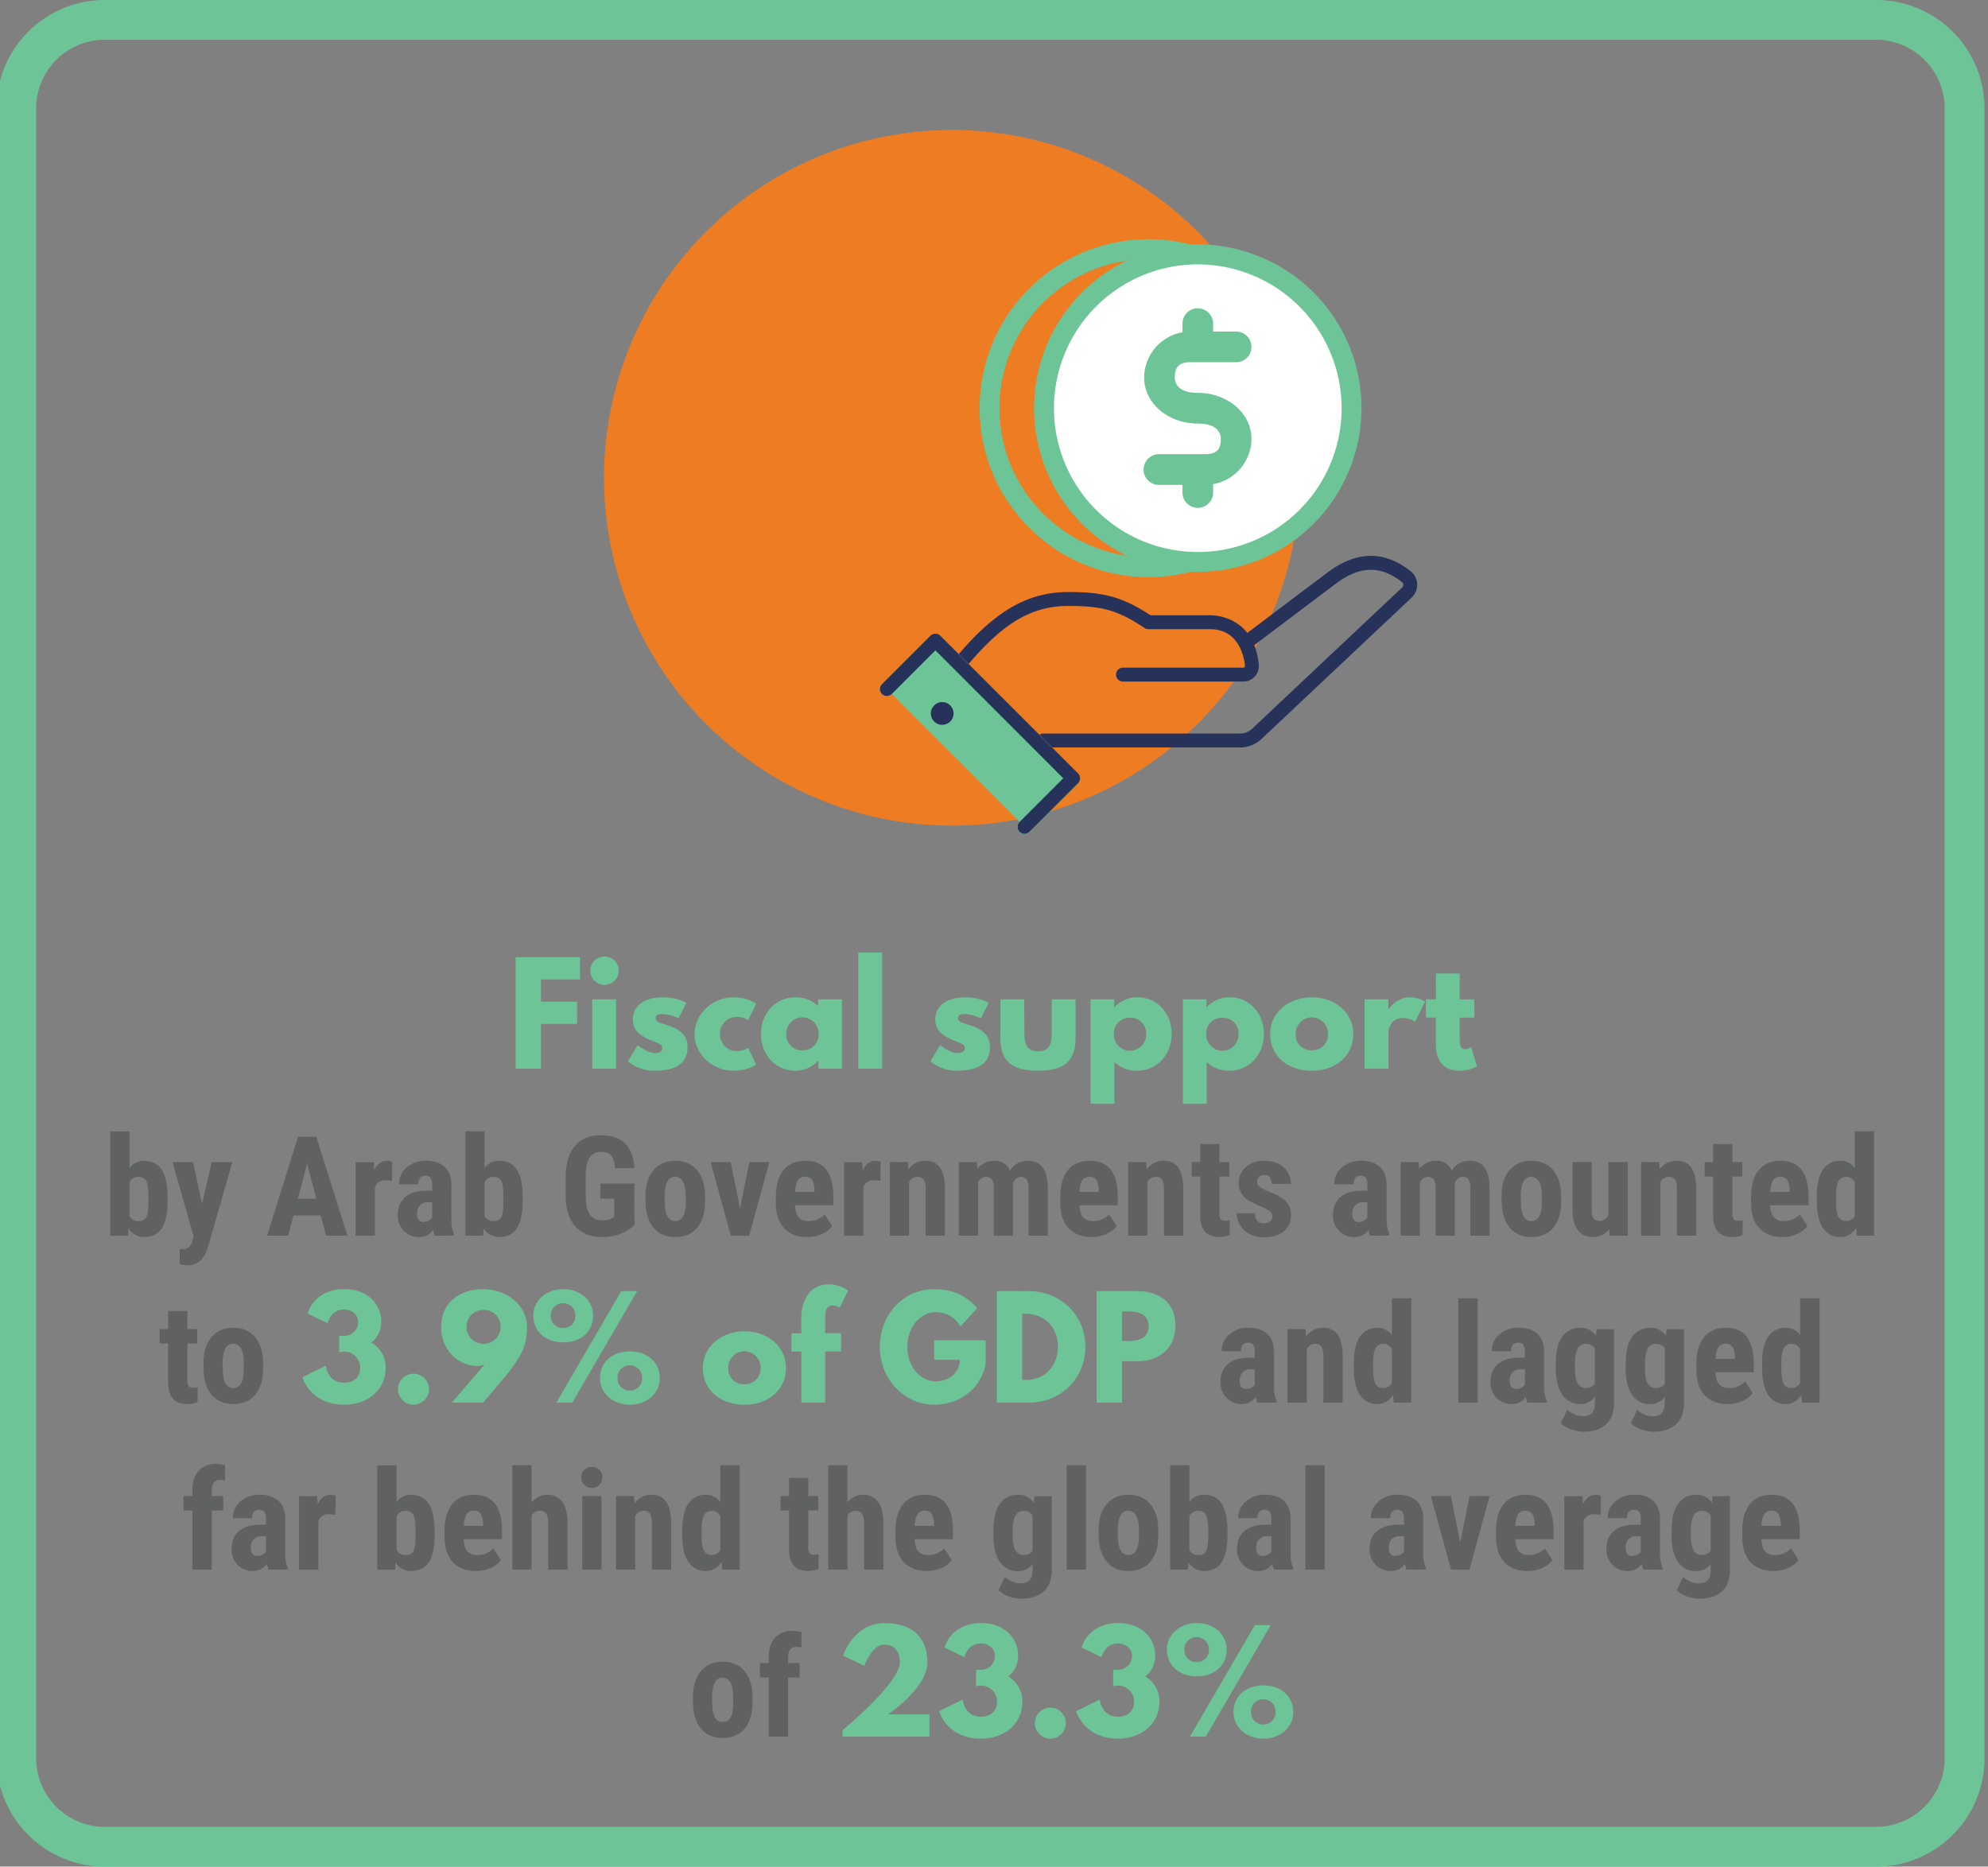 <svg xmlns="http://www.w3.org/2000/svg" viewBox="0 0 1000 939"><rect x="0" y="0" width="1000" height="939" fill="#808080" stroke="none"/><defs><style>.cls-1{fill:#6dc497;}.cls-2{fill:#606161;}.cls-3{fill:#ed7c23;}.cls-4{fill:#27325a;}.cls-5{fill:#fff;}</style></defs><title>Webpage_Chapter2</title><g id="Layer_1" data-name="Layer 1"><path class="cls-1" d="M943.69,20a34.56,34.56,0,0,1,34.52,34.52v830A34.56,34.56,0,0,1,943.69,919h-891a34.56,34.56,0,0,1-34.52-34.52v-830A34.56,34.56,0,0,1,52.73,20h891m0-20h-891A54.52,54.52,0,0,0-1.79,54.52v830A54.52,54.52,0,0,0,52.73,939h891a54.52,54.52,0,0,0,54.52-54.52v-830A54.52,54.52,0,0,0,943.69,0Z"/><path class="cls-1" d="M291.77,492.73H272.12v11.15h18.16V515.1H272.12v22.51H259.34v-56.1h32.43Z"/><path class="cls-1" d="M311.22,488.31a7.14,7.14,0,1,1-7.14-7.14A7.14,7.14,0,0,1,311.22,488.31Zm-13.32,49.3h12V502.72h-12Z"/><path class="cls-1" d="M345.29,504.42l-4,7.89a19.62,19.62,0,0,0-7.75-2.17c-2.65,0-3.74.47-3.74,2.1,0,1.84,2.45,2.38,5.44,3.34,4.63,1.42,10.61,4,10.61,11.15,0,10.26-9.38,11.9-16.52,11.9a20.89,20.89,0,0,1-13.47-4.7l4.9-8.22s4.76,4,8.64,4c1.7,0,3.74-.21,3.74-2.52,0-2.51-3.81-2.72-7.76-4.76-3.53-1.83-7.07-4.28-7.07-9.52,0-7.13,6.05-11.21,15.23-11.21A26.7,26.7,0,0,1,345.29,504.42Z"/><path class="cls-1" d="M362.15,520.13a8.45,8.45,0,0,0,8.3,8.64,10.61,10.61,0,0,0,5.85-1.64l4.07,8.37s-3.94,3.13-11.69,3.13c-10.06,0-19.31-8.16-19.31-18.36s9.18-18.56,19.31-18.56c7.75,0,11.69,3.26,11.69,3.26l-4.07,8.23a10.61,10.61,0,0,0-5.85-1.64A8.44,8.44,0,0,0,362.15,520.13Z"/><path class="cls-1" d="M400.1,501.71a15.86,15.86,0,0,1,11.42,4.35v-3.34h12v34.89H411.66v-4h-.14a15.42,15.42,0,0,1-11.42,5c-10.2,0-17.34-8.23-17.34-18.43S389.9,501.71,400.1,501.71Zm3.6,26.65a7.84,7.84,0,0,0,8.09-8.16,8.13,8.13,0,1,0-16.25,0A7.78,7.78,0,0,0,403.7,528.36Z"/><path class="cls-1" d="M431.72,479.13h12v58.48h-12Z"/><path class="cls-1" d="M497.33,504.42l-3.94,7.89a19.68,19.68,0,0,0-7.75-2.17c-2.65,0-3.74.47-3.74,2.1,0,1.84,2.45,2.38,5.44,3.34C492,517,498,519.59,498,526.73c0,10.26-9.39,11.9-16.53,11.9a20.84,20.84,0,0,1-13.46-4.7l4.9-8.22s4.76,4,8.63,4c1.7,0,3.74-.21,3.74-2.52,0-2.51-3.81-2.72-7.75-4.76-3.53-1.83-7.07-4.28-7.07-9.52,0-7.13,6-11.21,15.23-11.21A26.68,26.68,0,0,1,497.33,504.42Z"/><path class="cls-1" d="M515.29,519.32c0,6.86,1.83,9.51,6.87,9.51s6.86-2.65,6.86-9.51v-16.6h12v19.52c0,11.69-5.85,16.39-18.9,16.39s-18.91-4.7-18.91-16.39V502.72h12Z"/><path class="cls-1" d="M572,538.63a15.85,15.85,0,0,1-11.42-4.36v21h-12V502.72h11.9v3.95h.14a15.42,15.42,0,0,1,11.42-5c10.2,0,17.34,8.22,17.34,18.42S582.2,538.63,572,538.63ZM568.39,512a7.84,7.84,0,0,0-8.09,8.16,8.13,8.13,0,1,0,16.25,0A7.78,7.78,0,0,0,568.39,512Z"/><path class="cls-1" d="M618.44,538.63A15.85,15.85,0,0,1,607,534.27v21H595V502.72h11.89v3.95H607a15.42,15.42,0,0,1,11.42-5c10.2,0,17.34,8.22,17.34,18.42S628.64,538.63,618.44,538.63ZM614.84,512a7.84,7.84,0,0,0-8.09,8.16,8.13,8.13,0,1,0,16.25,0A7.78,7.78,0,0,0,614.84,512Z"/><path class="cls-1" d="M659.92,501.71c11.56,0,20.81,7.61,20.81,18.49s-8.77,18.43-20.81,18.43c-12.58,0-21-7.69-21-18.43S648.16,501.71,659.92,501.71Zm-.06,26.65A7.84,7.84,0,0,0,668,520.2a8.13,8.13,0,1,0-16.25,0A7.78,7.78,0,0,0,659.86,528.36Z"/><path class="cls-1" d="M686.38,502.72h12v5h.14s3.8-6.05,10.67-6.05a14.49,14.49,0,0,1,7.62,2.17l-5,10.2a10.2,10.2,0,0,0-6.26-1.9c-6.26,0-7.14,6.18-7.14,7.07v18.36h-12Z"/><path class="cls-1" d="M722.28,489.74h12v13h7.35v9.18h-7.35V523c0,3.26.82,4.82,2.72,4.82a5.73,5.73,0,0,0,3-1.08l3,9.72a19.91,19.91,0,0,1-8.84,2.18c-9.59,0-11.9-7.14-11.9-13.33V511.9h-5v-9.18h5Z"/><path class="cls-2" d="M84.32,604.31q0,9-2.87,13.49c-1.92,3-4.92,4.49-9,4.49A8.91,8.91,0,0,1,64.7,618l-.31,3.66H55.47v-52.5h9.67v18.52a8.57,8.57,0,0,1,7.22-3.69q6.15,0,9,4.46t2.94,13.07Zm-9.67-2.43c0-3.89-.38-6.51-1.13-7.84a4.14,4.14,0,0,0-3.93-2,4.67,4.67,0,0,0-4.45,2.77v16.85a4.64,4.64,0,0,0,4.52,2.6,4.11,4.11,0,0,0,3.84-1.81q1.08-1.82,1.15-7.05Z"/><path class="cls-2" d="M101.61,605.51l4.92-20.89h10.33l-12.17,42.52q-2.73,9.4-10.29,9.4a14,14,0,0,1-4-.65v-7.55l1.12,0a5.55,5.55,0,0,0,3.4-.87,5.44,5.44,0,0,0,1.73-3l.75-2.5L86.78,584.62H97.17Z"/><path class="cls-2" d="M161.36,611.42H147.65L145,621.61H134.36l15.55-49.77h9.19l15.66,49.77H164Zm-11.52-8.37h9.3l-4.65-17.74Z"/><path class="cls-2" d="M197.18,594l-3.21-.27a5.27,5.27,0,0,0-5.37,3.49v24.44h-9.71v-37H188l.27,4q2.29-4.68,6.33-4.68a6.86,6.86,0,0,1,2.66.44Z"/><path class="cls-2" d="M218.68,621.61a13.54,13.54,0,0,1-.82-2.88,8.27,8.27,0,0,1-7,3.56,10.43,10.43,0,0,1-7.71-3.08,10.79,10.79,0,0,1-3.06-8q0-5.81,3.71-9T214.44,599h2.94v-3a5.63,5.63,0,0,0-.85-3.52,3.11,3.11,0,0,0-2.5-1c-2.42,0-3.62,1.42-3.62,4.24h-9.68a10.72,10.72,0,0,1,3.85-8.46,14.3,14.3,0,0,1,9.72-3.33q6.09,0,9.42,3.16t3.33,9v17.4a18.18,18.18,0,0,0,1.37,7.48v.59ZM213,614.7a5.31,5.31,0,0,0,2.73-.65,4.51,4.51,0,0,0,1.68-1.54v-7.69h-2.32a4.94,4.94,0,0,0-3.88,1.58,6,6,0,0,0-1.42,4.2Q209.76,614.7,213,614.7Z"/><path class="cls-2" d="M262.91,604.31q0,9-2.87,13.49t-9,4.49a8.89,8.89,0,0,1-7.72-4.34l-.31,3.66h-8.92v-52.5h9.67v18.52a8.55,8.55,0,0,1,7.21-3.69c4.11,0,7.11,1.49,9,4.46s2.89,7.33,2.94,13.07Zm-9.68-2.43c0-3.89-.37-6.51-1.12-7.84a4.15,4.15,0,0,0-3.93-2,4.67,4.67,0,0,0-4.45,2.77v16.85a4.63,4.63,0,0,0,4.51,2.6,4.12,4.12,0,0,0,3.85-1.81q1.08-1.82,1.14-7.05Z"/><path class="cls-2" d="M319.17,616A18.47,18.47,0,0,1,312,620.7a26,26,0,0,1-9.25,1.59q-8.57,0-13.33-5.32t-4.88-15.46v-9q0-10.29,4.49-15.84t13.11-5.55q8.1,0,12.22,4t4.77,12.54h-9.78q-.4-4.76-2-6.48t-4.92-1.72a6.45,6.45,0,0,0-5.92,3q-1.85,3-1.91,9.47v9c0,4.54.68,7.83,2,9.9s3.59,3.09,6.69,3.09a8.74,8.74,0,0,0,4.82-1.2l.88-.61V603h-7v-7.59h17.13Z"/><path class="cls-2" d="M324.67,601.92c0-5.61,1.32-10,4-13.2s6.3-4.78,11-4.78,8.39,1.6,11,4.78,4,7.62,4,13.27v2.35q0,8.45-3.93,13.2t-11,4.75q-7.11,0-11.05-4.77t-3.95-13.24Zm9.71,2.42q0,9.92,5.29,9.92,4.89,0,5.27-8.27l0-4.07q0-5.05-1.4-7.5a4.36,4.36,0,0,0-4-2.45,4.26,4.26,0,0,0-3.85,2.45q-1.38,2.45-1.38,7.5Z"/><path class="cls-2" d="M372.25,607.93l4.68-23.31H387l-10.15,37h-9.23l-10.18-37h10.12Z"/><path class="cls-2" d="M406.05,622.29q-7.46,0-11.62-4.44c-2.78-3-4.17-7.2-4.17-12.72v-2.94q0-8.75,3.83-13.5t11-4.75q7,0,10.49,4.45t3.59,13.19v4.75H399.9q.21,4.11,1.81,6a6.12,6.12,0,0,0,5,1.91,10.9,10.9,0,0,0,8.1-3.32l3.79,5.85a12.4,12.4,0,0,1-5.16,4A17.81,17.81,0,0,1,406.05,622.29ZM400,599.59h9.67v-.88a10.46,10.46,0,0,0-1.09-5A3.82,3.82,0,0,0,405,592a4,4,0,0,0-3.67,1.81A12.33,12.33,0,0,0,400,599.59Z"/><path class="cls-2" d="M442.86,594l-3.21-.27a5.29,5.29,0,0,0-5.37,3.49v24.44h-9.7v-37h9.12l.28,4q2.28-4.68,6.32-4.68a7,7,0,0,1,2.67.44Z"/><path class="cls-2" d="M456.67,584.62l.28,3.66a10.25,10.25,0,0,1,8.57-4.34q9.54,0,9.81,13.36v24.31h-9.7V598a8.55,8.55,0,0,0-.94-4.56,3.66,3.66,0,0,0-3.3-1.42,4.51,4.51,0,0,0-4.1,2.7v26.87h-9.71v-37Z"/><path class="cls-2" d="M491.36,584.62l.28,3.42a10.4,10.4,0,0,1,8.58-4.1,8,8,0,0,1,7.82,5,10.13,10.13,0,0,1,9.06-5q9.71,0,9.95,13.43v24.24h-9.68V598a8.82,8.82,0,0,0-.88-4.58,3.33,3.33,0,0,0-3-1.37c-1.8,0-3.15,1.11-4,3.32l.06,1.16v25.09h-9.67V598.06a9.3,9.3,0,0,0-.85-4.6,3.26,3.26,0,0,0-3.05-1.42,4.43,4.43,0,0,0-4,2.7v26.87h-9.67v-37Z"/><path class="cls-2" d="M549.13,622.29q-7.46,0-11.62-4.44c-2.78-3-4.17-7.2-4.17-12.72v-2.94q0-8.75,3.82-13.5c2.56-3.17,6.21-4.75,11-4.75s8.14,1.48,10.49,4.45,3.54,7.37,3.59,13.19v4.75H543c.13,2.74.74,4.75,1.81,6a6.12,6.12,0,0,0,5,1.91,10.87,10.87,0,0,0,8.1-3.32l3.8,5.85a12.53,12.53,0,0,1-5.16,4A17.81,17.81,0,0,1,549.13,622.29ZM543,599.59h9.68v-.88a10.33,10.33,0,0,0-1.1-5,3.8,3.8,0,0,0-3.55-1.71,4,4,0,0,0-3.68,1.81A12.58,12.58,0,0,0,543,599.59Z"/><path class="cls-2" d="M576.54,584.62l.27,3.66a10.28,10.28,0,0,1,8.58-4.34q9.54,0,9.81,13.36v24.31h-9.71V598a8.56,8.56,0,0,0-.93-4.56,3.66,3.66,0,0,0-3.3-1.42,4.5,4.5,0,0,0-4.1,2.7v26.87h-9.71v-37Z"/><path class="cls-2" d="M613.39,575.53v9.09h5v7.25h-5v18.38a5.4,5.4,0,0,0,.59,3,2.7,2.7,0,0,0,2.31.83,9,9,0,0,0,2.29-.24l-.07,7.52a15.19,15.19,0,0,1-5.33.92q-9.36,0-9.47-10.75V591.87h-4.27v-7.25h4.27v-9.09Z"/><path class="cls-2" d="M640,611.69a3,3,0,0,0-1.18-2.27,23.5,23.5,0,0,0-5.24-2.82q-6-2.43-8.22-5a9.53,9.53,0,0,1-2.24-6.46,10.32,10.32,0,0,1,3.5-8,13.32,13.32,0,0,1,9.28-3.16q6.09,0,9.74,3.14a10.59,10.59,0,0,1,3.66,8.45h-9.67c0-3-1.26-4.52-3.76-4.52a3.48,3.48,0,0,0-2.53,1,3.55,3.55,0,0,0-1,2.67,2.8,2.8,0,0,0,1.09,2.17,23.88,23.88,0,0,0,5.16,2.68q5.91,2.19,8.36,4.87a9.93,9.93,0,0,1,2.44,7,9.72,9.72,0,0,1-3.72,8q-3.74,3-9.78,3a15.59,15.59,0,0,1-7.18-1.59,12,12,0,0,1-4.87-4.43,11.41,11.41,0,0,1-1.76-6.11h9.2a5.82,5.82,0,0,0,1.17,3.79,4.65,4.65,0,0,0,3.65,1.26Q640,615.21,640,611.69Z"/><path class="cls-2" d="M689.13,621.61a13,13,0,0,1-.82-2.88,8.27,8.27,0,0,1-7,3.56,10.43,10.43,0,0,1-7.71-3.08,10.79,10.79,0,0,1-3.06-8q0-5.81,3.71-9T684.89,599h2.94v-3a5.56,5.56,0,0,0-.86-3.52,3.07,3.07,0,0,0-2.49-1c-2.42,0-3.62,1.42-3.62,4.24h-9.68a10.69,10.69,0,0,1,3.85-8.46,14.3,14.3,0,0,1,9.72-3.33q6.09,0,9.42,3.16t3.33,9v17.4a18.18,18.18,0,0,0,1.37,7.48v.59Zm-5.71-6.91a5.31,5.31,0,0,0,2.73-.65,4.51,4.51,0,0,0,1.68-1.54v-7.69H685.5a5,5,0,0,0-3.88,1.58,6,6,0,0,0-1.41,4.2Q680.21,614.7,683.42,614.7Z"/><path class="cls-2" d="M713.6,584.62l.27,3.42a10.43,10.43,0,0,1,8.58-4.1,8,8,0,0,1,7.83,5,10.13,10.13,0,0,1,9.06-5q9.7,0,9.94,13.43v24.24h-9.67V598a8.8,8.8,0,0,0-.89-4.58,3.31,3.31,0,0,0-3-1.37q-2.7,0-4,3.32l.07,1.16v25.09h-9.67V598.06a9.28,9.28,0,0,0-.86-4.6,3.24,3.24,0,0,0-3-1.42,4.43,4.43,0,0,0-4,2.7v26.87h-9.68v-37Z"/><path class="cls-2" d="M755.3,601.92c0-5.61,1.32-10,4-13.2s6.3-4.78,11-4.78,8.39,1.6,11,4.78,4,7.62,4,13.27v2.35q0,8.45-3.93,13.2t-11,4.75q-7.11,0-11-4.77t-4-13.24Zm9.71,2.42q0,9.92,5.29,9.92,4.89,0,5.27-8.27l0-4.07q0-5.05-1.4-7.5a4.36,4.36,0,0,0-4-2.45,4.26,4.26,0,0,0-3.85,2.45q-1.38,2.45-1.38,7.5Z"/><path class="cls-2" d="M809.44,618.22a9.54,9.54,0,0,1-8.07,4.07c-3.39,0-6-1.17-7.72-3.5S791,613.05,791,608.58v-24h9.67v24.2c0,3.6,1.24,5.4,3.59,5.4a5,5,0,0,0,4.78-2.87V584.62h9.75v37h-9.1Z"/><path class="cls-2" d="M834.56,584.62l.28,3.66a10.25,10.25,0,0,1,8.57-4.34q9.54,0,9.81,13.36v24.31h-9.7V598a8.55,8.55,0,0,0-.94-4.56,3.66,3.66,0,0,0-3.3-1.42,4.51,4.51,0,0,0-4.1,2.7v26.87h-9.71v-37Z"/><path class="cls-2" d="M871.41,575.53v9.09h5v7.25h-5v18.38a5.38,5.38,0,0,0,.6,3,2.67,2.67,0,0,0,2.3.83,9,9,0,0,0,2.29-.24l-.07,7.52a15.15,15.15,0,0,1-5.33.92q-9.36,0-9.46-10.75V591.87h-4.28v-7.25h4.28v-9.09Z"/><path class="cls-2" d="M896.6,622.29q-7.46,0-11.62-4.44c-2.78-3-4.17-7.2-4.17-12.72v-2.94q0-8.75,3.83-13.5t11-4.75q7,0,10.49,4.45t3.59,13.19v4.75H890.45c.13,2.74.74,4.75,1.81,6a6.12,6.12,0,0,0,5,1.91,10.87,10.87,0,0,0,8.1-3.32l3.8,5.85a12.53,12.53,0,0,1-5.16,4A17.81,17.81,0,0,1,896.6,622.29Zm-6.09-22.7h9.68v-.88a10.33,10.33,0,0,0-1.1-5,3.8,3.8,0,0,0-3.55-1.71,4,4,0,0,0-3.68,1.81A12.58,12.58,0,0,0,890.51,599.59Z"/><path class="cls-2" d="M913.86,602q0-9.09,3.08-13.57a10.16,10.16,0,0,1,8.95-4.48,8.63,8.63,0,0,1,7.11,3.69V569.11h9.74v52.5H934l-.45-3.76q-3,4.44-7.65,4.44a10.1,10.1,0,0,1-8.87-4.44q-3.06-4.46-3.13-13.06Zm9.71,2.42c0,3.65.38,6.2,1.16,7.64a4.08,4.08,0,0,0,3.93,2.17,4.71,4.71,0,0,0,4.34-2.56V594.77a4.61,4.61,0,0,0-4.31-2.73,4.17,4.17,0,0,0-3.89,2.15q-1.23,2.16-1.23,7.66Z"/><path class="cls-2" d="M94.24,659.53v9.09h5v7.25h-5v18.38a5.49,5.49,0,0,0,.59,3,2.7,2.7,0,0,0,2.31.83,9,9,0,0,0,2.29-.24l-.07,7.52a15.15,15.15,0,0,1-5.33.92q-9.36,0-9.47-10.75V675.87H80.29v-7.25h4.27v-9.09Z"/><path class="cls-2" d="M102.34,685.92c0-5.61,1.32-10,4-13.2s6.3-4.78,11-4.78,8.4,1.6,11,4.78,4,7.62,4,13.27v2.35q0,8.45-3.93,13.2t-11,4.75q-7.11,0-11.06-4.77t-3.94-13.24Zm9.7,2.42q0,9.92,5.3,9.92,4.89,0,5.27-8.27l0-4.07q0-5.05-1.4-7.5a4.38,4.38,0,0,0-4-2.45,4.25,4.25,0,0,0-3.84,2.45q-1.4,2.45-1.39,7.5Z"/><path class="cls-1" d="M154.78,660.8s2.86-12.31,18.56-12.31c10.68,0,18.43,6.8,18.43,16.32a12.83,12.83,0,0,1-5,10.54A14.36,14.36,0,0,1,194,688.2c0,10.74-8.78,18.43-20.81,18.43-17.27,0-21.08-13.81-21.08-13.81L163.89,687s.75,8.57,9.18,8.57c4.69,0,8.09-2.65,8.09-7.41a8,8,0,0,0-8.09-8.23,7.72,7.72,0,0,0-2.45.41V672h2.79a7,7,0,0,0,6.73-7.07c0-3.61-3.33-6.19-6.93-6.19-7.07,0-8.37,6.93-8.37,6.93Z"/><path class="cls-1" d="M215.78,698.87a7.79,7.79,0,1,1-7.82-7.82A7.77,7.77,0,0,1,215.78,698.87Z"/><path class="cls-1" d="M243.79,686.36a8.63,8.63,0,0,1-4,.82c-7.68,0-17.88-6.6-17.88-19.65,0-13.26,10.67-19,20.8-19,12.58,0,22.37,8.3,22.37,19,0,9.86-3,14.41-8.84,22.37L243,705.61H227.27ZM243.32,659a8.33,8.33,0,0,0-8.64,8.5,8.57,8.57,0,1,0,17.14,0A8.22,8.22,0,0,0,243.32,659Z"/><path class="cls-1" d="M283.44,648.49c8.29,0,14.89,5.51,14.89,13.4s-6.19,13.39-14.89,13.39c-9.18,0-15.17-5.64-15.17-13.39S274.87,648.49,283.44,648.49Zm-.14,19.58a5.94,5.94,0,0,0,6.12-6.18,6.1,6.1,0,0,0-6.12-6.33,6.17,6.17,0,0,0-6.26,6.33A5.94,5.94,0,0,0,283.3,668.07Zm4.56,37.54h-8l32.64-56.1h8ZM317,679.84c8.7,0,14.89,5.64,14.89,13.39s-6.6,13.4-14.89,13.4c-8.57,0-15.17-5.51-15.17-13.4S307.78,679.84,317,679.84Zm-.14,19.71a6.1,6.1,0,0,0,6.12-6.32,6.19,6.19,0,1,0-12.37,0A6.16,6.16,0,0,0,316.82,699.55Z"/><path class="cls-1" d="M374.55,669.71c11.56,0,20.81,7.61,20.81,18.49s-8.77,18.43-20.81,18.43c-12.57,0-21-7.69-21-18.43S362.79,669.71,374.55,669.71Zm-.06,26.65a7.84,7.84,0,0,0,8.09-8.16,8.13,8.13,0,1,0-16.25,0A7.78,7.78,0,0,0,374.49,696.36Z"/><path class="cls-1" d="M403.05,663.31c.07-10.19,5-17.2,13.66-17.2a16.66,16.66,0,0,1,9.93,3.13l-4.22,8.5a8,8,0,0,0-3.6-1c-3.06,0-3.74,2-3.74,6.86v7.07h8v9.18h-8v25.71h-12V679.9h-5v-9.18h5Z"/><path class="cls-1" d="M495.79,686.36c-3.06,14.21-14.89,20.27-25.9,20.27-15.1,0-27.34-13-27.34-29s11.56-29.1,27.34-29.1c9.86,0,16.72,3.67,21.62,9.59l-8.36,9.18c-3.27-5.24-7.55-7.21-12.51-7.21-7.89,0-14.28,7.82-14.28,17.54,0,9.52,6.39,17.27,14.28,17.27,6.12,0,12.17-3.94,12.17-10.81H469.89v-9.86h25.9Z"/><path class="cls-1" d="M517.69,649.51c15.37,0,28.29,11.7,28.29,28s-12.85,28.09-28.29,28.09H501.44v-56.1Zm-1.49,44.67c9.45,0,15.91-7.2,16-16.59s-6.46-16.66-16-16.66h-2v33.25Z"/><path class="cls-1" d="M572.09,649.51c10.95,0,19.18,5.64,19.18,17.27s-8.23,18-19.18,18h-7.68v20.81H551.63v-56.1ZM568,674.6c5,0,9.79-1.7,9.79-7.41s-4.76-7.48-9.79-7.48h-3.6V674.6Z"/><path class="cls-2" d="M632.49,705.61a13,13,0,0,1-.82-2.88,8.29,8.29,0,0,1-7,3.56,10.42,10.42,0,0,1-7.7-3.08,10.79,10.79,0,0,1-3.06-8q0-5.81,3.71-9T628.25,683h2.94v-3a5.56,5.56,0,0,0-.86-3.52,3.07,3.07,0,0,0-2.49-1c-2.42,0-3.63,1.42-3.63,4.24h-9.67a10.69,10.69,0,0,1,3.85-8.46,14.3,14.3,0,0,1,9.72-3.33q6.09,0,9.42,3.16t3.33,9v17.4a18.18,18.18,0,0,0,1.37,7.48v.59Zm-5.71-6.91a5.31,5.31,0,0,0,2.73-.65,4.59,4.59,0,0,0,1.68-1.54v-7.69h-2.33A5,5,0,0,0,625,690.4a6,6,0,0,0-1.41,4.2Q623.57,698.7,626.78,698.7Z"/><path class="cls-2" d="M656.72,668.62l.27,3.66a10.28,10.28,0,0,1,8.58-4.34q9.54,0,9.81,13.36v24.31h-9.71V682a8.56,8.56,0,0,0-.93-4.56,3.66,3.66,0,0,0-3.3-1.42,4.52,4.52,0,0,0-4.11,2.7v26.87h-9.7v-37Z"/><path class="cls-2" d="M681,686q0-9.09,3.08-13.57a10.16,10.16,0,0,1,8.95-4.48,8.63,8.63,0,0,1,7.11,3.69V653.11h9.74v52.5h-8.78l-.45-3.76q-3,4.44-7.65,4.44a10.1,10.1,0,0,1-8.87-4.44q-3.06-4.46-3.13-13.06Zm9.71,2.42q0,5.48,1.16,7.64a4.09,4.09,0,0,0,3.93,2.17,4.7,4.7,0,0,0,4.34-2.56V678.77a4.61,4.61,0,0,0-4.3-2.73,4.17,4.17,0,0,0-3.9,2.15q-1.23,2.16-1.23,7.66Z"/><path class="cls-2" d="M743.3,705.61h-9.71v-52.5h9.71Z"/><path class="cls-2" d="M768.35,705.61a13.54,13.54,0,0,1-.82-2.88,8.27,8.27,0,0,1-7,3.56,10.43,10.43,0,0,1-7.71-3.08,10.79,10.79,0,0,1-3.06-8q0-5.81,3.71-9T764.11,683h2.94v-3a5.57,5.57,0,0,0-.85-3.52,3.08,3.08,0,0,0-2.5-1c-2.41,0-3.62,1.42-3.62,4.24h-9.67a10.71,10.71,0,0,1,3.84-8.46,14.33,14.33,0,0,1,9.73-3.33q6.07,0,9.41,3.16t3.33,9v17.4a18.34,18.34,0,0,0,1.37,7.48v.59Zm-5.71-6.91a5.37,5.37,0,0,0,2.74-.65,4.48,4.48,0,0,0,1.67-1.54v-7.69h-2.32a5,5,0,0,0-3.88,1.58,6,6,0,0,0-1.42,4.2Q759.43,698.7,762.64,698.7Z"/><path class="cls-2" d="M782.57,686q0-9.09,3.28-13.57a10.73,10.73,0,0,1,9.19-4.48,8.87,8.87,0,0,1,7.76,4l.38-3.28h8.72v37q0,7.07-4,10.81t-11.38,3.75a18.72,18.72,0,0,1-6.39-1.22,11.8,11.8,0,0,1-5-3.09l3.24-6.7A10.22,10.22,0,0,0,792,711.5a10.93,10.93,0,0,0,4.13.91c2.17,0,3.72-.52,4.67-1.56s1.43-2.7,1.45-5v-3.17a8.67,8.67,0,0,1-7.21,3.62,10.5,10.5,0,0,1-9.14-4.6q-3.24-4.59-3.3-13Zm9.67,2.42q0,5.13,1.34,7.47a4.51,4.51,0,0,0,4.23,2.34,4.9,4.9,0,0,0,4.41-2.15V678.4a4.85,4.85,0,0,0-4.34-2.36,4.6,4.6,0,0,0-4.25,2.36q-1.39,2.36-1.39,7.59Z"/><path class="cls-2" d="M817.77,686q0-9.09,3.29-13.57a10.72,10.72,0,0,1,9.19-4.48,8.87,8.87,0,0,1,7.76,4l.37-3.28h8.72v37q0,7.07-4,10.81t-11.39,3.75a18.76,18.76,0,0,1-6.39-1.22,11.93,11.93,0,0,1-5-3.09l3.25-6.7a10.08,10.08,0,0,0,3.55,2.34,10.93,10.93,0,0,0,4.14.91c2.16,0,3.72-.52,4.66-1.56s1.43-2.7,1.46-5v-3.17a8.68,8.68,0,0,1-7.21,3.62,10.52,10.52,0,0,1-9.15-4.6q-3.23-4.59-3.3-13Zm9.68,2.42q0,5.13,1.33,7.47a4.52,4.52,0,0,0,4.24,2.34,4.93,4.93,0,0,0,4.41-2.15V678.4a4.86,4.86,0,0,0-4.34-2.36,4.6,4.6,0,0,0-4.26,2.36q-1.38,2.36-1.38,7.59Z"/><path class="cls-2" d="M869.08,706.29q-7.46,0-11.62-4.44c-2.78-3-4.17-7.2-4.17-12.72v-2.94q0-8.75,3.83-13.5t11-4.75q7,0,10.49,4.45t3.59,13.19v4.75H862.93c.13,2.74.74,4.75,1.81,6a6.12,6.12,0,0,0,5,1.91,10.87,10.87,0,0,0,8.1-3.32l3.8,5.85a12.53,12.53,0,0,1-5.16,4A17.81,17.81,0,0,1,869.08,706.29ZM863,683.59h9.68v-.88a10.33,10.33,0,0,0-1.1-5A3.8,3.8,0,0,0,868,676a4,4,0,0,0-3.68,1.81A12.58,12.58,0,0,0,863,683.59Z"/><path class="cls-2" d="M886.34,686q0-9.09,3.07-13.57a10.19,10.19,0,0,1,9-4.48,8.63,8.63,0,0,1,7.11,3.69V653.11h9.74v52.5h-8.78l-.45-3.76q-3,4.44-7.65,4.44a10.08,10.08,0,0,1-8.87-4.44q-3.06-4.46-3.13-13.06Zm9.71,2.42c0,3.65.38,6.2,1.16,7.64a4.08,4.08,0,0,0,3.93,2.17,4.71,4.71,0,0,0,4.34-2.56V678.77a4.61,4.61,0,0,0-4.31-2.73,4.17,4.17,0,0,0-3.89,2.15q-1.23,2.16-1.23,7.66Z"/><path class="cls-2" d="M96.81,789.61V759.87H92.33v-7.25h4.48v-3.31q0-6.12,3.23-9.52t8.84-3.4a18.63,18.63,0,0,1,4.37.68l-.07,7.73a7.78,7.78,0,0,0-2.35-.31c-2.88,0-4.31,1.71-4.31,5.13v3h5.77v7.25h-5.77v29.74Z"/><path class="cls-2" d="M135.09,789.61a14.17,14.17,0,0,1-.82-2.88,8.27,8.27,0,0,1-7,3.56,10.43,10.43,0,0,1-7.71-3.08,10.79,10.79,0,0,1-3.06-8q0-5.81,3.71-9T130.85,767h2.94v-3a5.57,5.57,0,0,0-.85-3.52,3.08,3.08,0,0,0-2.5-1c-2.41,0-3.62,1.42-3.62,4.24h-9.67a10.71,10.71,0,0,1,3.84-8.46,14.35,14.35,0,0,1,9.73-3.33q6.08,0,9.41,3.16t3.34,9v17.4a18.19,18.19,0,0,0,1.36,7.48v.59Zm-5.71-6.91a5.34,5.34,0,0,0,2.74-.65,4.48,4.48,0,0,0,1.67-1.54v-7.69h-2.32a5,5,0,0,0-3.88,1.58,6,6,0,0,0-1.42,4.2Q126.17,782.7,129.38,782.7Z"/><path class="cls-2" d="M168.73,762l-3.22-.27a5.27,5.27,0,0,0-5.36,3.49v24.44h-9.71v-37h9.13l.27,4c1.53-3.12,3.63-4.68,6.32-4.68a6.92,6.92,0,0,1,2.67.44Z"/><path class="cls-2" d="M218.66,772.31q0,9-2.87,13.49t-9,4.49A8.91,8.91,0,0,1,199,786l-.3,3.66h-8.93v-52.5h9.68v18.52a8.54,8.54,0,0,1,7.21-3.69q6.15,0,9,4.46t2.94,13.07ZM209,769.88c0-3.89-.38-6.51-1.13-7.84a4.13,4.13,0,0,0-3.93-2,4.65,4.65,0,0,0-4.44,2.77v16.85a4.62,4.62,0,0,0,4.51,2.6,4.1,4.1,0,0,0,3.84-1.81q1.08-1.82,1.15-7.05Z"/><path class="cls-2" d="M239.41,790.29q-7.46,0-11.62-4.44c-2.78-3-4.17-7.2-4.17-12.72v-2.94q0-8.75,3.83-13.5t11-4.75q7,0,10.49,4.45t3.59,13.19v4.75H233.26c.13,2.74.74,4.75,1.81,6a6.12,6.12,0,0,0,5,1.91,10.87,10.87,0,0,0,8.1-3.32l3.8,5.85a12.53,12.53,0,0,1-5.16,4A17.81,17.81,0,0,1,239.41,790.29Zm-6.08-22.7H243v-.88a10.33,10.33,0,0,0-1.1-5,3.8,3.8,0,0,0-3.55-1.71,4,4,0,0,0-3.68,1.81A12.47,12.47,0,0,0,233.33,767.59Z"/><path class="cls-2" d="M267.4,755.87a9.56,9.56,0,0,1,7.73-3.93,9,9,0,0,1,7.69,3.55q2.63,3.56,2.66,10.6v23.52h-9.7V766.19a8.47,8.47,0,0,0-1-4.7A3.69,3.69,0,0,0,271.5,760a4.57,4.57,0,0,0-4.1,2.43v27.14h-9.67v-52.5h9.67Z"/><path class="cls-2" d="M292.42,743.05a5,5,0,0,1,1.44-3.69,5.83,5.83,0,0,1,7.65,0,5,5,0,0,1,1.44,3.69,5.27,5.27,0,1,1-10.53,0Zm10.15,46.56h-9.7v-37h9.7Z"/><path class="cls-2" d="M318.91,752.62l.27,3.66a10.28,10.28,0,0,1,8.58-4.34q9.54,0,9.81,13.36v24.31h-9.7V766a8.55,8.55,0,0,0-.94-4.56,3.66,3.66,0,0,0-3.3-1.42,4.51,4.51,0,0,0-4.1,2.7v26.87h-9.71v-37Z"/><path class="cls-2" d="M343.21,770q0-9.09,3.08-13.57a10.16,10.16,0,0,1,8.95-4.48,8.63,8.63,0,0,1,7.11,3.69V737.11h9.74v52.5h-8.78l-.44-3.76q-3,4.44-7.66,4.44a10.11,10.11,0,0,1-8.87-4.44q-3.06-4.46-3.13-13.06Zm9.71,2.42q0,5.48,1.16,7.64a4.1,4.1,0,0,0,3.93,2.17,4.7,4.7,0,0,0,4.34-2.56V762.77a4.6,4.6,0,0,0-4.3-2.73,4.17,4.17,0,0,0-3.9,2.15q-1.23,2.16-1.23,7.66Z"/><path class="cls-2" d="M406.58,743.53v9.09h5v7.25h-5v18.38a5.38,5.38,0,0,0,.6,3,2.7,2.7,0,0,0,2.31.83,9.07,9.07,0,0,0,2.29-.24l-.07,7.52a15.19,15.19,0,0,1-5.33.92q-9.37,0-9.47-10.75V759.87h-4.27v-7.25h4.27v-9.09Z"/><path class="cls-2" d="M426.27,755.87a9.56,9.56,0,0,1,7.72-3.93,9,9,0,0,1,7.69,3.55q2.64,3.56,2.67,10.6v23.52h-9.71V766.19a8.48,8.48,0,0,0-1-4.7,3.71,3.71,0,0,0-3.27-1.45,4.57,4.57,0,0,0-4.1,2.43v27.14H416.6v-52.5h9.67Z"/><path class="cls-2" d="M466.23,790.29q-7.46,0-11.63-4.44c-2.78-3-4.17-7.2-4.17-12.72v-2.94q0-8.75,3.83-13.5t11-4.75q7,0,10.5,4.45t3.59,13.19v4.75H460.07q.21,4.11,1.81,6a6.14,6.14,0,0,0,5,1.91,10.87,10.87,0,0,0,8.1-3.32l3.8,5.85a12.5,12.5,0,0,1-5.17,4A17.73,17.73,0,0,1,466.23,790.29Zm-6.09-22.7h9.67v-.88a10.35,10.35,0,0,0-1.09-5,3.8,3.8,0,0,0-3.55-1.71,4,4,0,0,0-3.68,1.81A12.58,12.58,0,0,0,460.14,767.59Z"/><path class="cls-2" d="M499.76,770q0-9.09,3.28-13.57a10.72,10.72,0,0,1,9.19-4.48,8.87,8.87,0,0,1,7.76,4l.38-3.28h8.71v37q0,7.07-4,10.81t-11.38,3.75a18.82,18.82,0,0,1-6.4-1.22,11.93,11.93,0,0,1-5-3.09l3.25-6.7a10.13,10.13,0,0,0,3.56,2.34,10.85,10.85,0,0,0,4.13.91q3.24,0,4.67-1.56c.94-1,1.43-2.7,1.45-5v-3.17a8.68,8.68,0,0,1-7.21,3.62,10.52,10.52,0,0,1-9.15-4.6q-3.23-4.59-3.29-13Zm9.67,2.42q0,5.13,1.33,7.47a4.52,4.52,0,0,0,4.24,2.34,4.93,4.93,0,0,0,4.41-2.15V762.4a4.85,4.85,0,0,0-4.34-2.36,4.61,4.61,0,0,0-4.26,2.36q-1.38,2.36-1.38,7.59Z"/><path class="cls-2" d="M546.27,789.61h-9.7v-52.5h9.7Z"/><path class="cls-2" d="M552.63,769.92c0-5.61,1.32-10,4-13.2s6.3-4.78,11-4.78,8.39,1.6,11,4.78,4,7.62,4,13.27v2.35q0,8.45-3.93,13.2t-11,4.75q-7.11,0-11.06-4.77t-4-13.24Zm9.71,2.42q0,9.92,5.3,9.92,4.88,0,5.26-8.27l0-4.07c0-3.37-.46-5.87-1.4-7.5a4.36,4.36,0,0,0-4-2.45,4.27,4.27,0,0,0-3.85,2.45q-1.38,2.45-1.38,7.5Z"/><path class="cls-2" d="M617.44,772.31q0,9-2.87,13.49t-9,4.49a8.89,8.89,0,0,1-7.72-4.34l-.31,3.66h-8.92v-52.5h9.67v18.52a8.55,8.55,0,0,1,7.21-3.69c4.11,0,7.11,1.49,9,4.46s2.89,7.33,2.94,13.07Zm-9.68-2.43c0-3.89-.37-6.51-1.12-7.84a4.16,4.16,0,0,0-3.94-2,4.66,4.66,0,0,0-4.44,2.77v16.85a4.63,4.63,0,0,0,4.51,2.6,4.12,4.12,0,0,0,3.85-1.81q1.08-1.82,1.14-7.05Z"/><path class="cls-2" d="M640.82,789.61a13.42,13.42,0,0,1-.83-2.88,8.26,8.26,0,0,1-7,3.56,10.39,10.39,0,0,1-7.7-3.08,10.79,10.79,0,0,1-3.06-8q0-5.81,3.71-9T636.58,767h2.94v-3a5.56,5.56,0,0,0-.86-3.52,3.07,3.07,0,0,0-2.49-1c-2.42,0-3.63,1.42-3.63,4.24h-9.67a10.69,10.69,0,0,1,3.85-8.46,14.3,14.3,0,0,1,9.72-3.33c4.06,0,7.19,1,9.42,3.16s3.33,5.12,3.33,9v17.4a18,18,0,0,0,1.37,7.48v.59Zm-5.71-6.91a5.31,5.31,0,0,0,2.73-.65,4.59,4.59,0,0,0,1.68-1.54v-7.69h-2.33a5,5,0,0,0-3.88,1.58,6,6,0,0,0-1.42,4.2Q631.89,782.7,635.11,782.7Z"/><path class="cls-2" d="M666.35,789.61h-9.71v-52.5h9.71Z"/><path class="cls-2" d="M707.53,789.61a14.17,14.17,0,0,1-.82-2.88,8.27,8.27,0,0,1-7,3.56,10.43,10.43,0,0,1-7.71-3.08,10.83,10.83,0,0,1-3.05-8q0-5.81,3.71-9T703.3,767h2.94v-3a5.56,5.56,0,0,0-.86-3.52,3.07,3.07,0,0,0-2.49-1c-2.42,0-3.63,1.42-3.63,4.24h-9.67a10.69,10.69,0,0,1,3.85-8.46,14.3,14.3,0,0,1,9.72-3.33q6.08,0,9.42,3.16t3.33,9v17.4a18,18,0,0,0,1.37,7.48v.59Zm-5.7-6.91a5.31,5.31,0,0,0,2.73-.65,4.59,4.59,0,0,0,1.68-1.54v-7.69h-2.33A5,5,0,0,0,700,774.4a6,6,0,0,0-1.42,4.2Q698.61,782.7,701.83,782.7Z"/><path class="cls-2" d="M734.54,775.93l4.68-23.31H749.3l-10.15,37h-9.23l-10.18-37h10.11Z"/><path class="cls-2" d="M768.34,790.29q-7.46,0-11.62-4.44c-2.78-3-4.17-7.2-4.17-12.72v-2.94q0-8.75,3.83-13.5t11-4.75q7,0,10.49,4.45t3.59,13.19v4.75H762.19c.13,2.74.74,4.75,1.81,6a6.12,6.12,0,0,0,5,1.91,10.9,10.9,0,0,0,8.11-3.32l3.79,5.85a12.53,12.53,0,0,1-5.16,4A17.81,17.81,0,0,1,768.34,790.29Zm-6.08-22.7h9.67v-.88a10.33,10.33,0,0,0-1.1-5,3.79,3.79,0,0,0-3.55-1.71,4,4,0,0,0-3.67,1.81A12.33,12.33,0,0,0,762.26,767.59Z"/><path class="cls-2" d="M805.15,762l-3.21-.27a5.28,5.28,0,0,0-5.37,3.49v24.44h-9.7v-37H796l.27,4q2.29-4.68,6.33-4.68a6.86,6.86,0,0,1,2.66.44Z"/><path class="cls-2" d="M826.65,789.61a13.54,13.54,0,0,1-.82-2.88,8.27,8.27,0,0,1-7,3.56,10.43,10.43,0,0,1-7.71-3.08,10.79,10.79,0,0,1-3.06-8q0-5.81,3.71-9T822.41,767h2.94v-3a5.57,5.57,0,0,0-.85-3.52,3.08,3.08,0,0,0-2.5-1c-2.41,0-3.62,1.42-3.62,4.24h-9.67a10.71,10.71,0,0,1,3.84-8.46,14.33,14.33,0,0,1,9.73-3.33q6.08,0,9.41,3.16t3.33,9v17.4a18.34,18.34,0,0,0,1.37,7.48v.59Zm-5.71-6.91a5.37,5.37,0,0,0,2.74-.65,4.48,4.48,0,0,0,1.67-1.54v-7.69H823a5,5,0,0,0-3.88,1.58,6,6,0,0,0-1.42,4.2Q817.73,782.7,820.94,782.7Z"/><path class="cls-2" d="M840.87,770q0-9.09,3.28-13.57a10.73,10.73,0,0,1,9.19-4.48,8.87,8.87,0,0,1,7.76,4l.38-3.28h8.72v37q0,7.07-4,10.81t-11.38,3.75a18.72,18.72,0,0,1-6.39-1.22,11.8,11.8,0,0,1-5-3.09l3.24-6.7a10.13,10.13,0,0,0,3.56,2.34,10.93,10.93,0,0,0,4.13.91c2.17,0,3.72-.52,4.67-1.56s1.43-2.7,1.45-5v-3.17a8.67,8.67,0,0,1-7.21,3.62,10.5,10.5,0,0,1-9.14-4.6q-3.24-4.59-3.3-13Zm9.67,2.42c0,3.42.45,5.91,1.33,7.47a4.53,4.53,0,0,0,4.24,2.34,4.9,4.9,0,0,0,4.41-2.15V762.4a4.85,4.85,0,0,0-4.34-2.36,4.6,4.6,0,0,0-4.25,2.36q-1.39,2.36-1.39,7.59Z"/><path class="cls-2" d="M892.17,790.29q-7.45,0-11.62-4.44c-2.78-3-4.17-7.2-4.17-12.72v-2.94q0-8.75,3.83-13.5t11-4.75q7,0,10.49,4.45t3.59,13.19v4.75H886q.21,4.11,1.81,6a6.12,6.12,0,0,0,5,1.91,10.9,10.9,0,0,0,8.1-3.32l3.79,5.85a12.4,12.4,0,0,1-5.16,4A17.74,17.74,0,0,1,892.17,790.29Zm-6.08-22.7h9.67v-.88a10.35,10.35,0,0,0-1.09-5,3.82,3.82,0,0,0-3.56-1.71,4,4,0,0,0-3.67,1.81A12.46,12.46,0,0,0,886.09,767.59Z"/><path class="cls-2" d="M348.54,853.92c0-5.61,1.33-10,4-13.2s6.3-4.78,11-4.78,8.4,1.6,11,4.78,4,7.62,4,13.27v2.35q0,8.45-3.94,13.2t-11,4.75q-7.11,0-11.06-4.77t-3.95-13.24Zm9.71,2.42q0,9.92,5.3,9.92,4.89,0,5.26-8.27l0-4.07q0-5.05-1.4-7.5a4.38,4.38,0,0,0-4-2.45,4.25,4.25,0,0,0-3.84,2.45q-1.39,2.45-1.39,7.5Z"/><path class="cls-2" d="M386.72,873.61V843.87h-4.48v-7.25h4.48v-3.31q0-6.12,3.23-9.52t8.84-3.4a18.56,18.56,0,0,1,4.37.68l-.07,7.73a7.78,7.78,0,0,0-2.35-.31q-4.31,0-4.31,5.13v3h5.78v7.25h-5.78v29.74Z"/><path class="cls-1" d="M434.73,838l-10.67-5.17s5.44-16.32,20.67-16.32c19.24,0,21.76,12.65,21.76,19.72,0,13.12-19.79,26.18-19.79,26.18h20.81v11.22H423.79v-3.2s28.89-23.87,28.89-34.2c0-2-.47-8.91-7.95-8.91C438.61,827.3,434.73,838,434.73,838Z"/><path class="cls-1" d="M475.13,828.8s2.85-12.31,18.56-12.31c10.67,0,18.43,6.8,18.43,16.32a12.83,12.83,0,0,1-5,10.54,14.36,14.36,0,0,1,7.14,12.85c0,10.74-8.77,18.43-20.81,18.43-17.27,0-21.07-13.81-21.07-13.81L484.24,855s.75,8.57,9.18,8.57c4.69,0,8.09-2.65,8.09-7.41a8,8,0,0,0-8.09-8.23,7.72,7.72,0,0,0-2.45.41V840h2.79a7,7,0,0,0,6.73-7.07c0-3.61-3.33-6.19-6.94-6.19-7.07,0-8.36,6.93-8.36,6.93Z"/><path class="cls-1" d="M536.12,866.87a7.79,7.79,0,1,1-7.82-7.82A7.77,7.77,0,0,1,536.12,866.87Z"/><path class="cls-1" d="M544.08,828.8s2.85-12.31,18.56-12.31c10.67,0,18.43,6.8,18.43,16.32a12.83,12.83,0,0,1-5,10.54,14.36,14.36,0,0,1,7.14,12.85c0,10.74-8.77,18.43-20.8,18.43-17.27,0-21.08-13.81-21.08-13.81L553.19,855s.75,8.57,9.18,8.57c4.69,0,8.09-2.65,8.09-7.41a8,8,0,0,0-8.09-8.23,7.72,7.72,0,0,0-2.45.41V840h2.79a7,7,0,0,0,6.73-7.07c0-3.61-3.33-6.19-6.94-6.19-7.07,0-8.36,6.93-8.36,6.93Z"/><path class="cls-1" d="M602.15,816.49c8.29,0,14.89,5.51,14.89,13.4s-6.19,13.39-14.89,13.39c-9.18,0-15.16-5.64-15.16-13.39S593.58,816.49,602.15,816.49ZM602,836.07a5.94,5.94,0,0,0,6.12-6.18,6.1,6.1,0,0,0-6.12-6.33,6.17,6.17,0,0,0-6.25,6.33A5.93,5.93,0,0,0,602,836.07Zm4.56,37.54h-8l32.64-56.1h8Zm29.1-25.77c8.7,0,14.89,5.64,14.89,13.39s-6.6,13.4-14.89,13.4c-8.57,0-15.16-5.51-15.16-13.4S626.49,847.84,635.67,847.84Zm-.14,19.71a6.1,6.1,0,0,0,6.12-6.32,6.19,6.19,0,1,0-12.37,0A6.17,6.17,0,0,0,635.53,867.55Z"/><circle class="cls-3" cx="478.8" cy="240.35" r="174.98" transform="translate(-29.72 408.96) rotate(-45)"/><path class="cls-4" d="M623.84,376h-99a3.5,3.5,0,0,1,0-7h99a8.61,8.61,0,0,0,5.93-2.35l75.56-71.15a1.79,1.79,0,0,0,.56-1.37,1.69,1.69,0,0,0-.63-1.26c-10.68-8.53-21.24-8.31-33.22.68-16.4,12.32-40.74,30.72-41,30.91a3.5,3.5,0,0,1-4.22-5.59c.24-.18,24.6-18.59,41-30.91,14.52-10.91,28.59-11.1,41.79-.56a8.66,8.66,0,0,1,3.25,6.44,8.82,8.82,0,0,1-2.75,6.76l-75.56,71.15A15.63,15.63,0,0,1,623.84,376Z"/><path class="cls-4" d="M625.61,342.86H564.89a3.5,3.5,0,0,1,0-7h60.72a.6.6,0,0,0,.46-.21.83.83,0,0,0,.21-.64c-.44-4.34-3-18.51-17.66-18.51H577.69a3.5,3.5,0,0,1-2-.6c-14-9.4-22.22-11.07-38.35-11.07-19.38,0-34.56,9.56-54.13,34.11a3.5,3.5,0,1,1-5.47-4.36c20.81-26.11,38.08-36.75,59.6-36.75,16.27,0,26.24,1.7,41.36,11.67h29.87c3.69,0,22.25,1.19,24.62,24.81a7.86,7.86,0,0,1-2,6A7.63,7.63,0,0,1,625.61,342.86Z"/><polyline class="cls-1" points="446.11 346.67 470.52 322.26 539.8 391.55 515.4 415.95"/><path class="cls-1" d="M515.4,419.45a3.5,3.5,0,0,1-2.48-6l21.93-21.93-64.33-64.34-21.93,21.93a3.5,3.5,0,0,1-4.95-4.95l24.4-24.4a3.61,3.61,0,0,1,4.95,0l69.29,69.28a3.51,3.51,0,0,1,0,4.95l-24.41,24.41A3.49,3.49,0,0,1,515.4,419.45Z"/><polyline class="cls-1" points="446.11 346.67 470.52 322.26 539.8 391.55 515.4 415.95"/><path class="cls-1" d="M515.4,419.45a3.5,3.5,0,0,1-2.48-6l21.93-21.93-64.33-64.34-21.93,21.93a3.5,3.5,0,0,1-4.95-4.95l24.4-24.4a3.61,3.61,0,0,1,4.95,0l69.29,69.28a3.51,3.51,0,0,1,0,4.95l-24.41,24.41A3.49,3.49,0,0,1,515.4,419.45Z"/><path class="cls-4" d="M515.4,419.45a3.5,3.5,0,0,1-2.48-6l21.93-21.93-64.33-64.34-21.93,21.93a3.5,3.5,0,0,1-4.95-4.95l24.4-24.4a3.61,3.61,0,0,1,4.95,0l69.29,69.28a3.51,3.51,0,0,1,0,4.95l-24.41,24.41A3.49,3.49,0,0,1,515.4,419.45Z"/><circle class="cls-4" cx="473.94" cy="358.91" r="5.73"/><path class="cls-1" d="M577.75,290.34a85,85,0,1,1,85-85A85.1,85.1,0,0,1,577.75,290.34Zm0-160a75,75,0,1,0,75,75A75.08,75.08,0,0,0,577.75,130.34Z"/><circle class="cls-5" cx="602.52" cy="205.34" r="77.34"/><path class="cls-1" d="M602.52,287.68a82.35,82.35,0,1,1,82.34-82.34A82.44,82.44,0,0,1,602.52,287.68Zm0-154.69a72.35,72.35,0,1,0,72.34,72.35A72.43,72.43,0,0,0,602.52,133Z"/><path class="cls-1" d="M601.68,155.11h0a7.7,7.7,0,0,0-6.87,7.83v4.22a23.29,23.29,0,0,0-19.28,22.77c0,13.15,12.31,23.14,27,23.14,8.6,0,11.57,3.77,11.57,7.71,0,5-1.94,7.71-7.71,7.71H583.24a7.72,7.72,0,1,0,0,15.43h11.57v3.85a7.71,7.71,0,1,0,15.42,0v-4.22a23.3,23.3,0,0,0,19.28-22.77c0-13.15-12.31-23.14-27-23.14-8.6,0-11.57-3.76-11.57-7.71,0-5,1.94-7.71,7.71-7.71H621.8a7.71,7.71,0,1,0,0-15.42H610.23V163h0a7.7,7.7,0,0,0-8.55-7.83Z"/></g></svg>